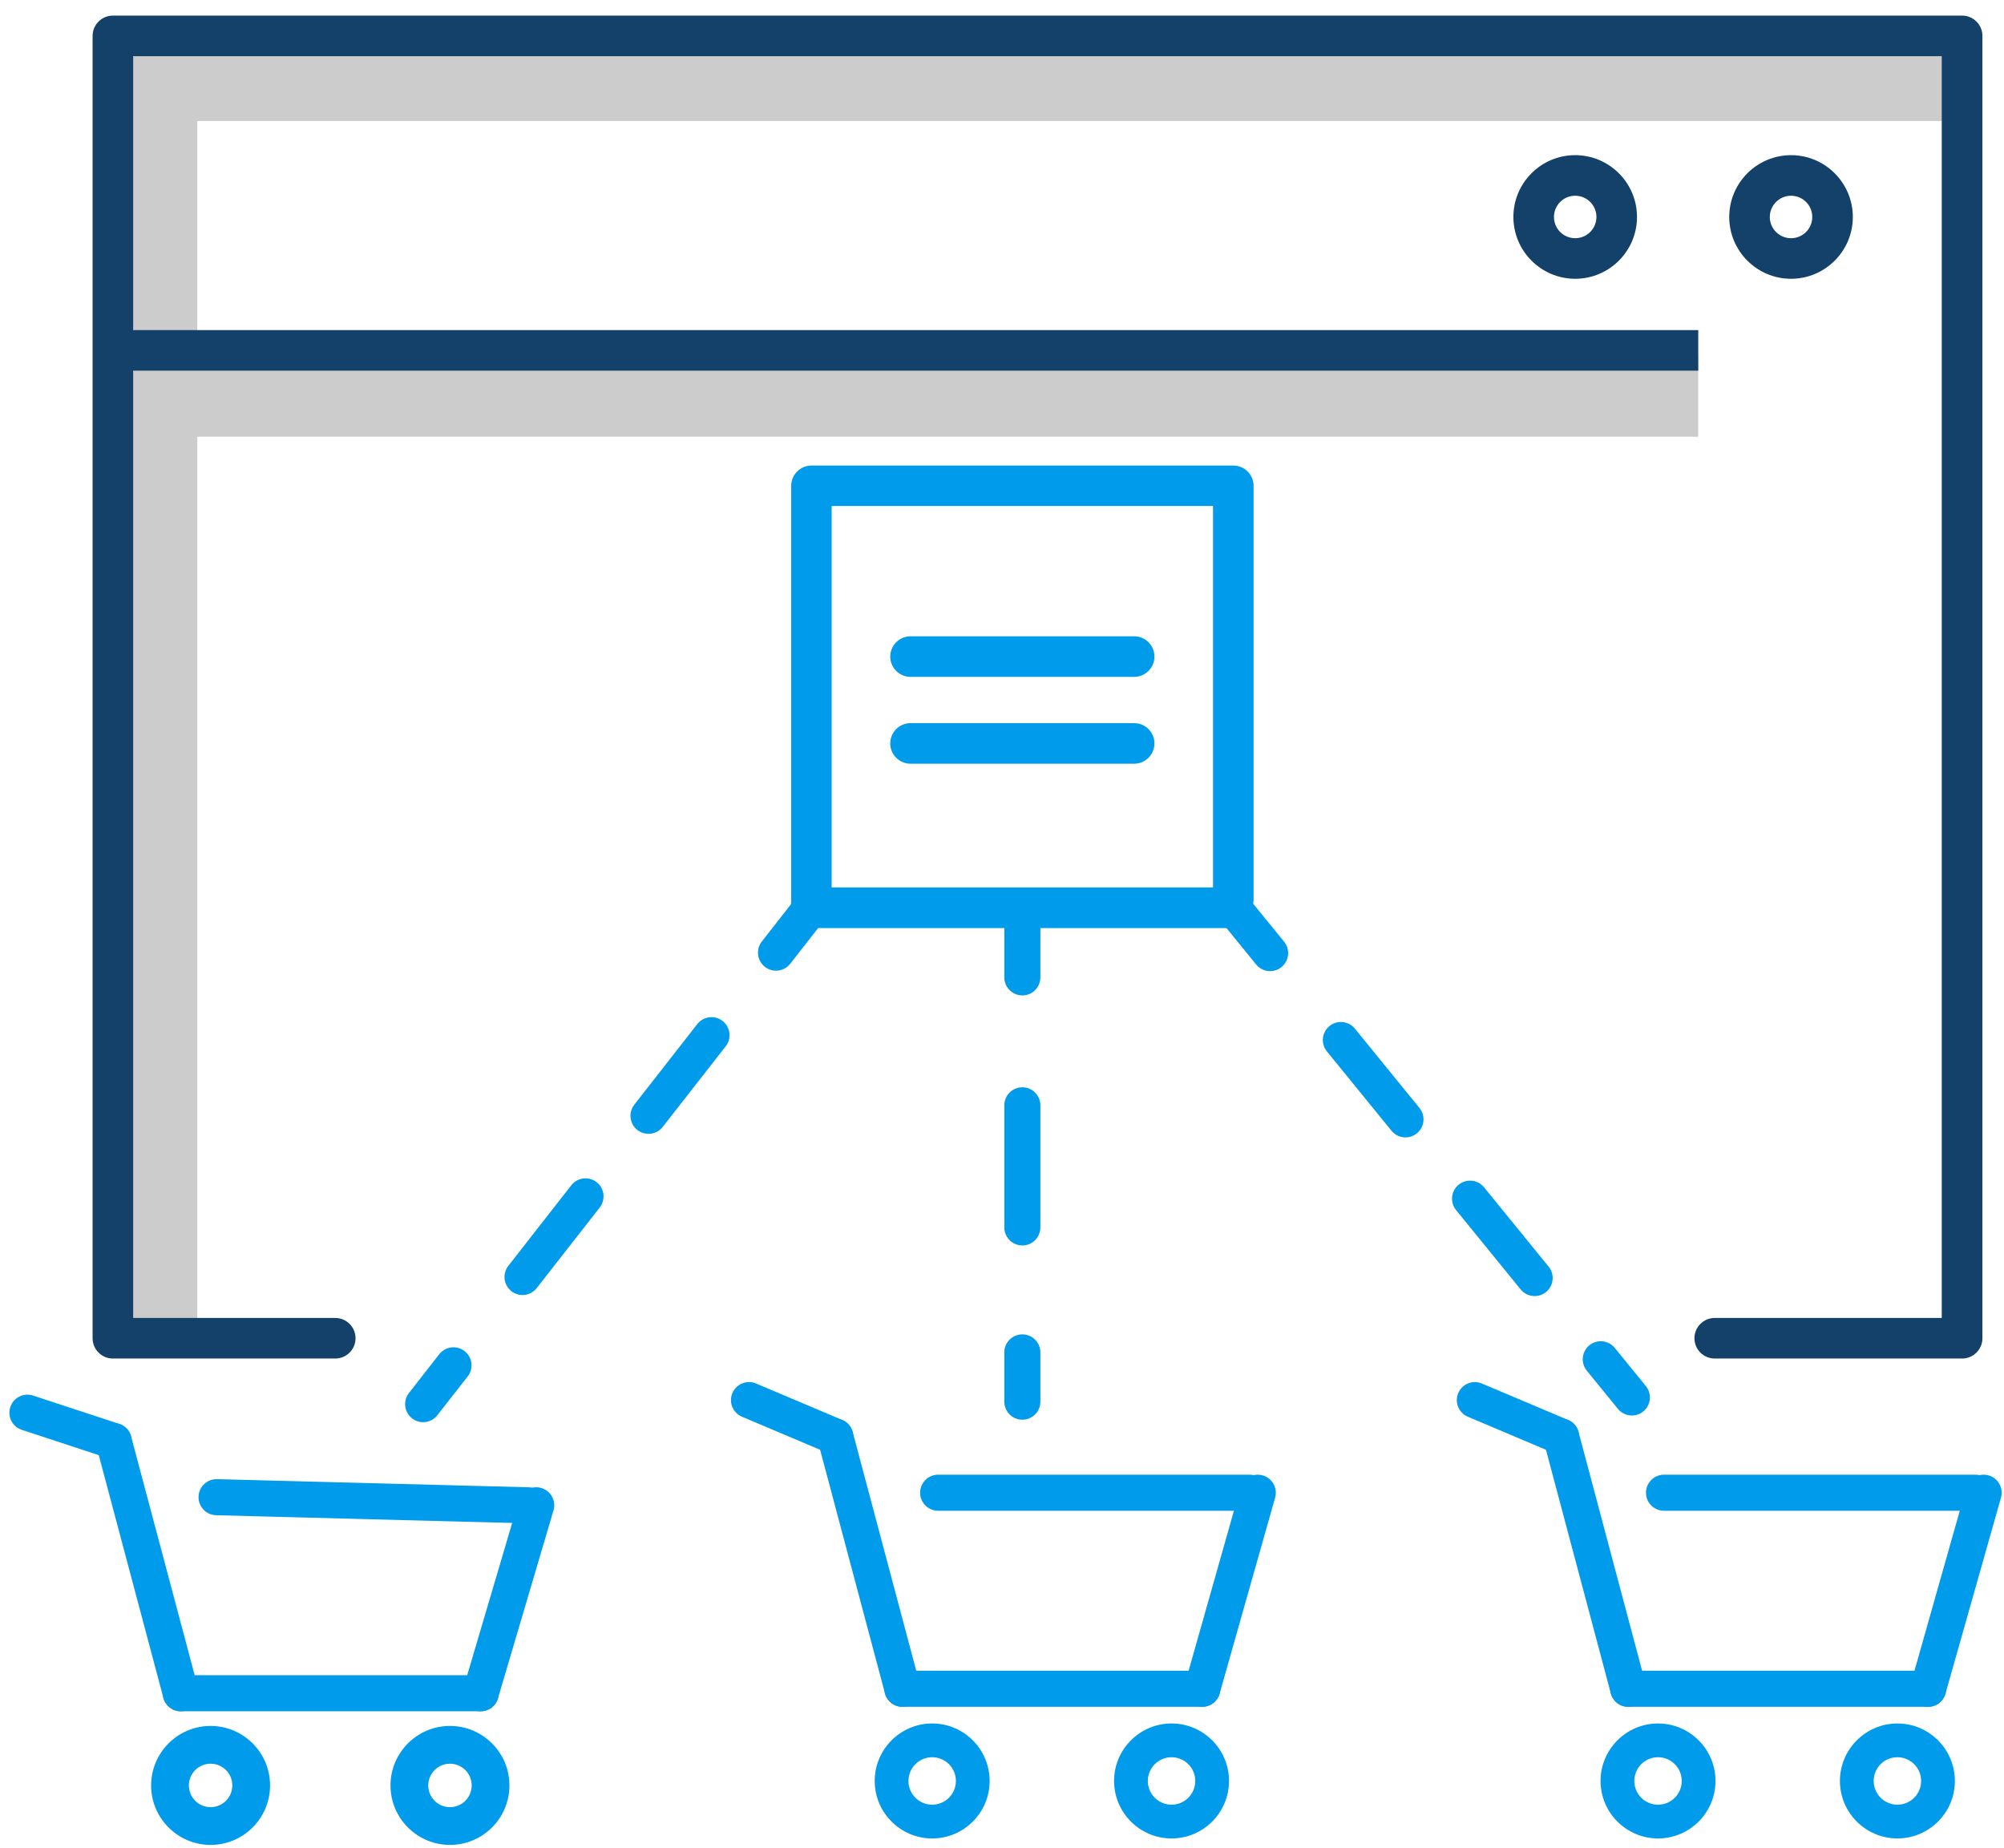 <?xml version="1.0" encoding="UTF-8"?>
<svg id="Layer_1" xmlns="http://www.w3.org/2000/svg" version="1.1" viewBox="0 0 500 461">
  <!-- Generator: Adobe Illustrator 29.2.1, SVG Export Plug-In . SVG Version: 2.1.0 Build 116)  -->
  <defs>
    <style>
      .st0 {
        stroke-dasharray: 25.521 25.521;
      }

      .st0, .st1, .st2, .st3, .st4 {
        fill: none;
      }

      .st0, .st1, .st2, .st5 {
        stroke-miterlimit: 10;
      }

      .st0, .st1, .st2, .st5, .st4 {
        stroke: #009ceb;
      }

      .st0, .st1, .st2, .st4 {
        stroke-linecap: round;
        stroke-width: 9px;
      }

      .st6, .st5 {
        fill: #009ceb;
      }

      .st2 {
        stroke-dasharray: 30.455 30.455;
      }

      .st7 {
        fill: #ccc;
      }

      .st4 {
        stroke-linejoin: round;
      }

      .st8 {
        fill: #134169;
      }
    </style>
  </defs>
  <path class="st7" d="M492.097,30.193V9.972H28.98v326.608h20.244V108.948h374.477v-20.221H49.224V30.193h442.873Z"/>
  <path class="st8" d="M377.594,54.126c.012,8.514,6.906,15.408,15.42,15.42,8.514-.012,15.408-6.906,15.42-15.42-.012-8.514-6.906-15.408-15.42-15.42-8.514,0-15.42,6.906-15.42,15.42ZM398.312,54.126c0,2.92-2.377,5.298-5.298,5.298h0c-2.933,0-5.298-2.365-5.298-5.298s2.365-5.298,5.298-5.298,5.298,2.377,5.298,5.298h0ZM462.285,54.126c-.012-8.514-6.906-15.408-15.42-15.42-8.514.012-15.408,6.906-15.42,15.42.012,8.514,6.906,15.408,15.42,15.42,8.514-.012,15.42-6.929,15.42-15.42ZM441.568,54.126c0-2.92,2.377-5.298,5.298-5.298h0c2.933,0,5.298,2.365,5.298,5.298s-2.365,5.298-5.298,5.298-5.298-2.365-5.298-5.298ZM489.531,3.894H28.164c-2.79,0-5.062,2.27-5.062,5.062v324.882c0,2.79,2.27,5.062,5.062,5.062h55.483c2.79,0,5.062-2.27,5.062-5.062s-2.27-5.062-5.062-5.062h-50.422V92.464h390.488v-10.122H33.225V14.016h451.244v314.76h-56.642c-2.79,0-5.062,2.27-5.062,5.062s2.27,5.062,5.062,5.062h61.727c2.79,0,5.062-2.27,5.062-5.062V8.955c0-2.79-2.27-5.062-5.062-5.062,0,0-.024,0-.024,0Z"/>
  <g>
    <path class="st3" d="M207.503,221.368h95.145v-95.145h-95.145v95.145ZM227.18,158.731h55.791c2.79,0,5.062,2.27,5.062,5.062s-2.27,5.062-5.062,5.062h-55.791c-2.79,0-5.062-2.27-5.062-5.062s2.27-5.062,5.062-5.062ZM227.18,180.394h55.791c2.79,0,5.062,2.27,5.062,5.062s-2.27,5.062-5.062,5.062h-55.791c-2.79,0-5.062-2.27-5.062-5.062s2.27-5.062,5.062-5.062Z"/>
    <path class="st6" d="M288.031,231.526h23.766l.973-6.859v-103.469c0-2.79-2.27-5.062-5.062-5.062h-105.243c-2.79,0-5.062,2.27-5.062,5.062v103.517l-.323,6.65,7.819.151h45.444M260.468,231.526h44.817M302.648,221.368h-95.145v-95.145h95.145v95.145Z"/>
    <path class="st6" d="M227.18,168.853h55.791c2.79,0,5.062-2.27,5.062-5.062s-2.27-5.062-5.062-5.062h-55.791c-2.79,0-5.062,2.27-5.062,5.062s2.27,5.062,5.062,5.062Z"/>
    <path class="st6" d="M227.18,190.517h55.791c2.79,0,5.062-2.27,5.062-5.062s-2.27-5.062-5.062-5.062h-55.791c-2.79,0-5.062,2.27-5.062,5.062s2.27,5.062,5.062,5.062Z"/>
  </g>
  <g>
    <path class="st5" d="M52.543,431.051c-7.906,0-14.34,6.434-14.34,14.34s6.434,14.34,14.34,14.34,14.34-6.434,14.34-14.34-6.434-14.34-14.34-14.34ZM52.543,451.309c-3.269,0-5.919-2.65-5.919-5.919s2.65-5.919,5.919-5.919,5.919,2.65,5.919,5.919-2.65,5.919-5.919,5.919Z"/>
    <path class="st5" d="M112.266,431.051c-7.906,0-14.34,6.434-14.34,14.34s6.434,14.34,14.34,14.34,14.34-6.434,14.34-14.34-6.434-14.34-14.34-14.34ZM112.266,451.309c-3.269,0-5.919-2.65-5.919-5.919s2.65-5.919,5.919-5.919,5.919,2.65,5.919,5.919-2.65,5.919-5.919,5.919Z"/>
    <g>
      <line class="st4" x1="6.839" y1="352.409" x2="28.364" y2="359.486"/>
      <line class="st4" x1="45.112" y1="422.393" x2="119.929" y2="422.393"/>
      <line class="st4" x1="28.364" y1="359.486" x2="45.112" y2="422.393"/>
      <line class="st4" x1="54.033" y1="373.488" x2="131.761" y2="375.512"/>
      <line class="st4" x1="133.781" y1="375.512" x2="119.929" y2="422.393"/>
    </g>
  </g>
  <g>
    <path class="st6" d="M232.578,429.937c-7.906,0-14.34,6.434-14.34,14.34s6.434,14.34,14.34,14.34,14.34-6.434,14.34-14.34-6.434-14.34-14.34-14.34ZM232.578,450.196c-3.269,0-5.919-2.65-5.919-5.919s2.65-5.919,5.919-5.919,5.919,2.65,5.919,5.919-2.65,5.919-5.919,5.919Z"/>
    <path class="st6" d="M292.3,429.937c-7.906,0-14.34,6.434-14.34,14.34s6.434,14.34,14.34,14.34,14.34-6.434,14.34-14.34-6.434-14.34-14.34-14.34ZM292.3,450.196c-3.269,0-5.919-2.65-5.919-5.919s2.65-5.919,5.919-5.919,5.919,2.65,5.919,5.919-2.65,5.919-5.919,5.919Z"/>
    <g>
      <line class="st4" x1="186.875" y1="349.271" x2="208.399" y2="358.373"/>
      <line class="st4" x1="225.147" y1="421.278" x2="299.965" y2="421.278"/>
      <line class="st4" x1="208.399" y1="358.373" x2="225.147" y2="421.278"/>
      <line class="st4" x1="234.068" y1="372.375" x2="311.797" y2="372.375"/>
      <line class="st4" x1="313.815" y1="372.375" x2="299.965" y2="421.278"/>
    </g>
  </g>
  <g>
    <path class="st6" d="M413.679,429.937c-7.906,0-14.34,6.434-14.34,14.34s6.434,14.34,14.34,14.34,14.34-6.434,14.34-14.34-6.434-14.34-14.34-14.34ZM413.679,450.196c-3.269,0-5.919-2.65-5.919-5.919s2.65-5.919,5.919-5.919,5.919,2.65,5.919,5.919-2.65,5.919-5.919,5.919Z"/>
    <path class="st6" d="M473.402,429.937c-7.906,0-14.34,6.434-14.34,14.34s6.434,14.34,14.34,14.34,14.34-6.434,14.34-14.34-6.434-14.34-14.34-14.34ZM473.402,450.196c-3.269,0-5.919-2.65-5.919-5.919s2.65-5.919,5.919-5.919,5.919,2.65,5.919,5.919-2.65,5.919-5.919,5.919Z"/>
    <g>
      <line class="st4" x1="367.975" y1="349.271" x2="389.5" y2="358.373"/>
      <line class="st4" x1="406.248" y1="421.278" x2="481.065" y2="421.278"/>
      <line class="st4" x1="389.5" y1="358.373" x2="406.248" y2="421.278"/>
      <line class="st4" x1="415.169" y1="372.375" x2="492.897" y2="372.375"/>
      <line class="st4" x1="494.917" y1="372.375" x2="481.065" y2="421.278"/>
    </g>
  </g>
  <g>
    <line class="st1" x1="201.185" y1="227.967" x2="193.616" y2="237.648"/>
    <line class="st0" x1="177.521" y1="258.237" x2="121.189" y2="330.299"/>
    <line class="st1" x1="113.141" y1="340.593" x2="105.573" y2="350.274"/>
  </g>
  <g>
    <line class="st1" x1="407.152" y1="348.609" x2="399.393" y2="339.081"/>
    <line class="st0" x1="382.892" y1="318.815" x2="325.141" y2="247.886"/>
    <line class="st1" x1="316.89" y1="237.753" x2="309.132" y2="228.224"/>
  </g>
  <g>
    <line class="st1" x1="255.075" y1="349.659" x2="255.075" y2="337.371"/>
    <line class="st2" x1="255.075" y1="306.185" x2="255.075" y2="259.406"/>
    <line class="st1" x1="255.075" y1="243.814" x2="255.075" y2="231.526"/>
  </g>
</svg>
